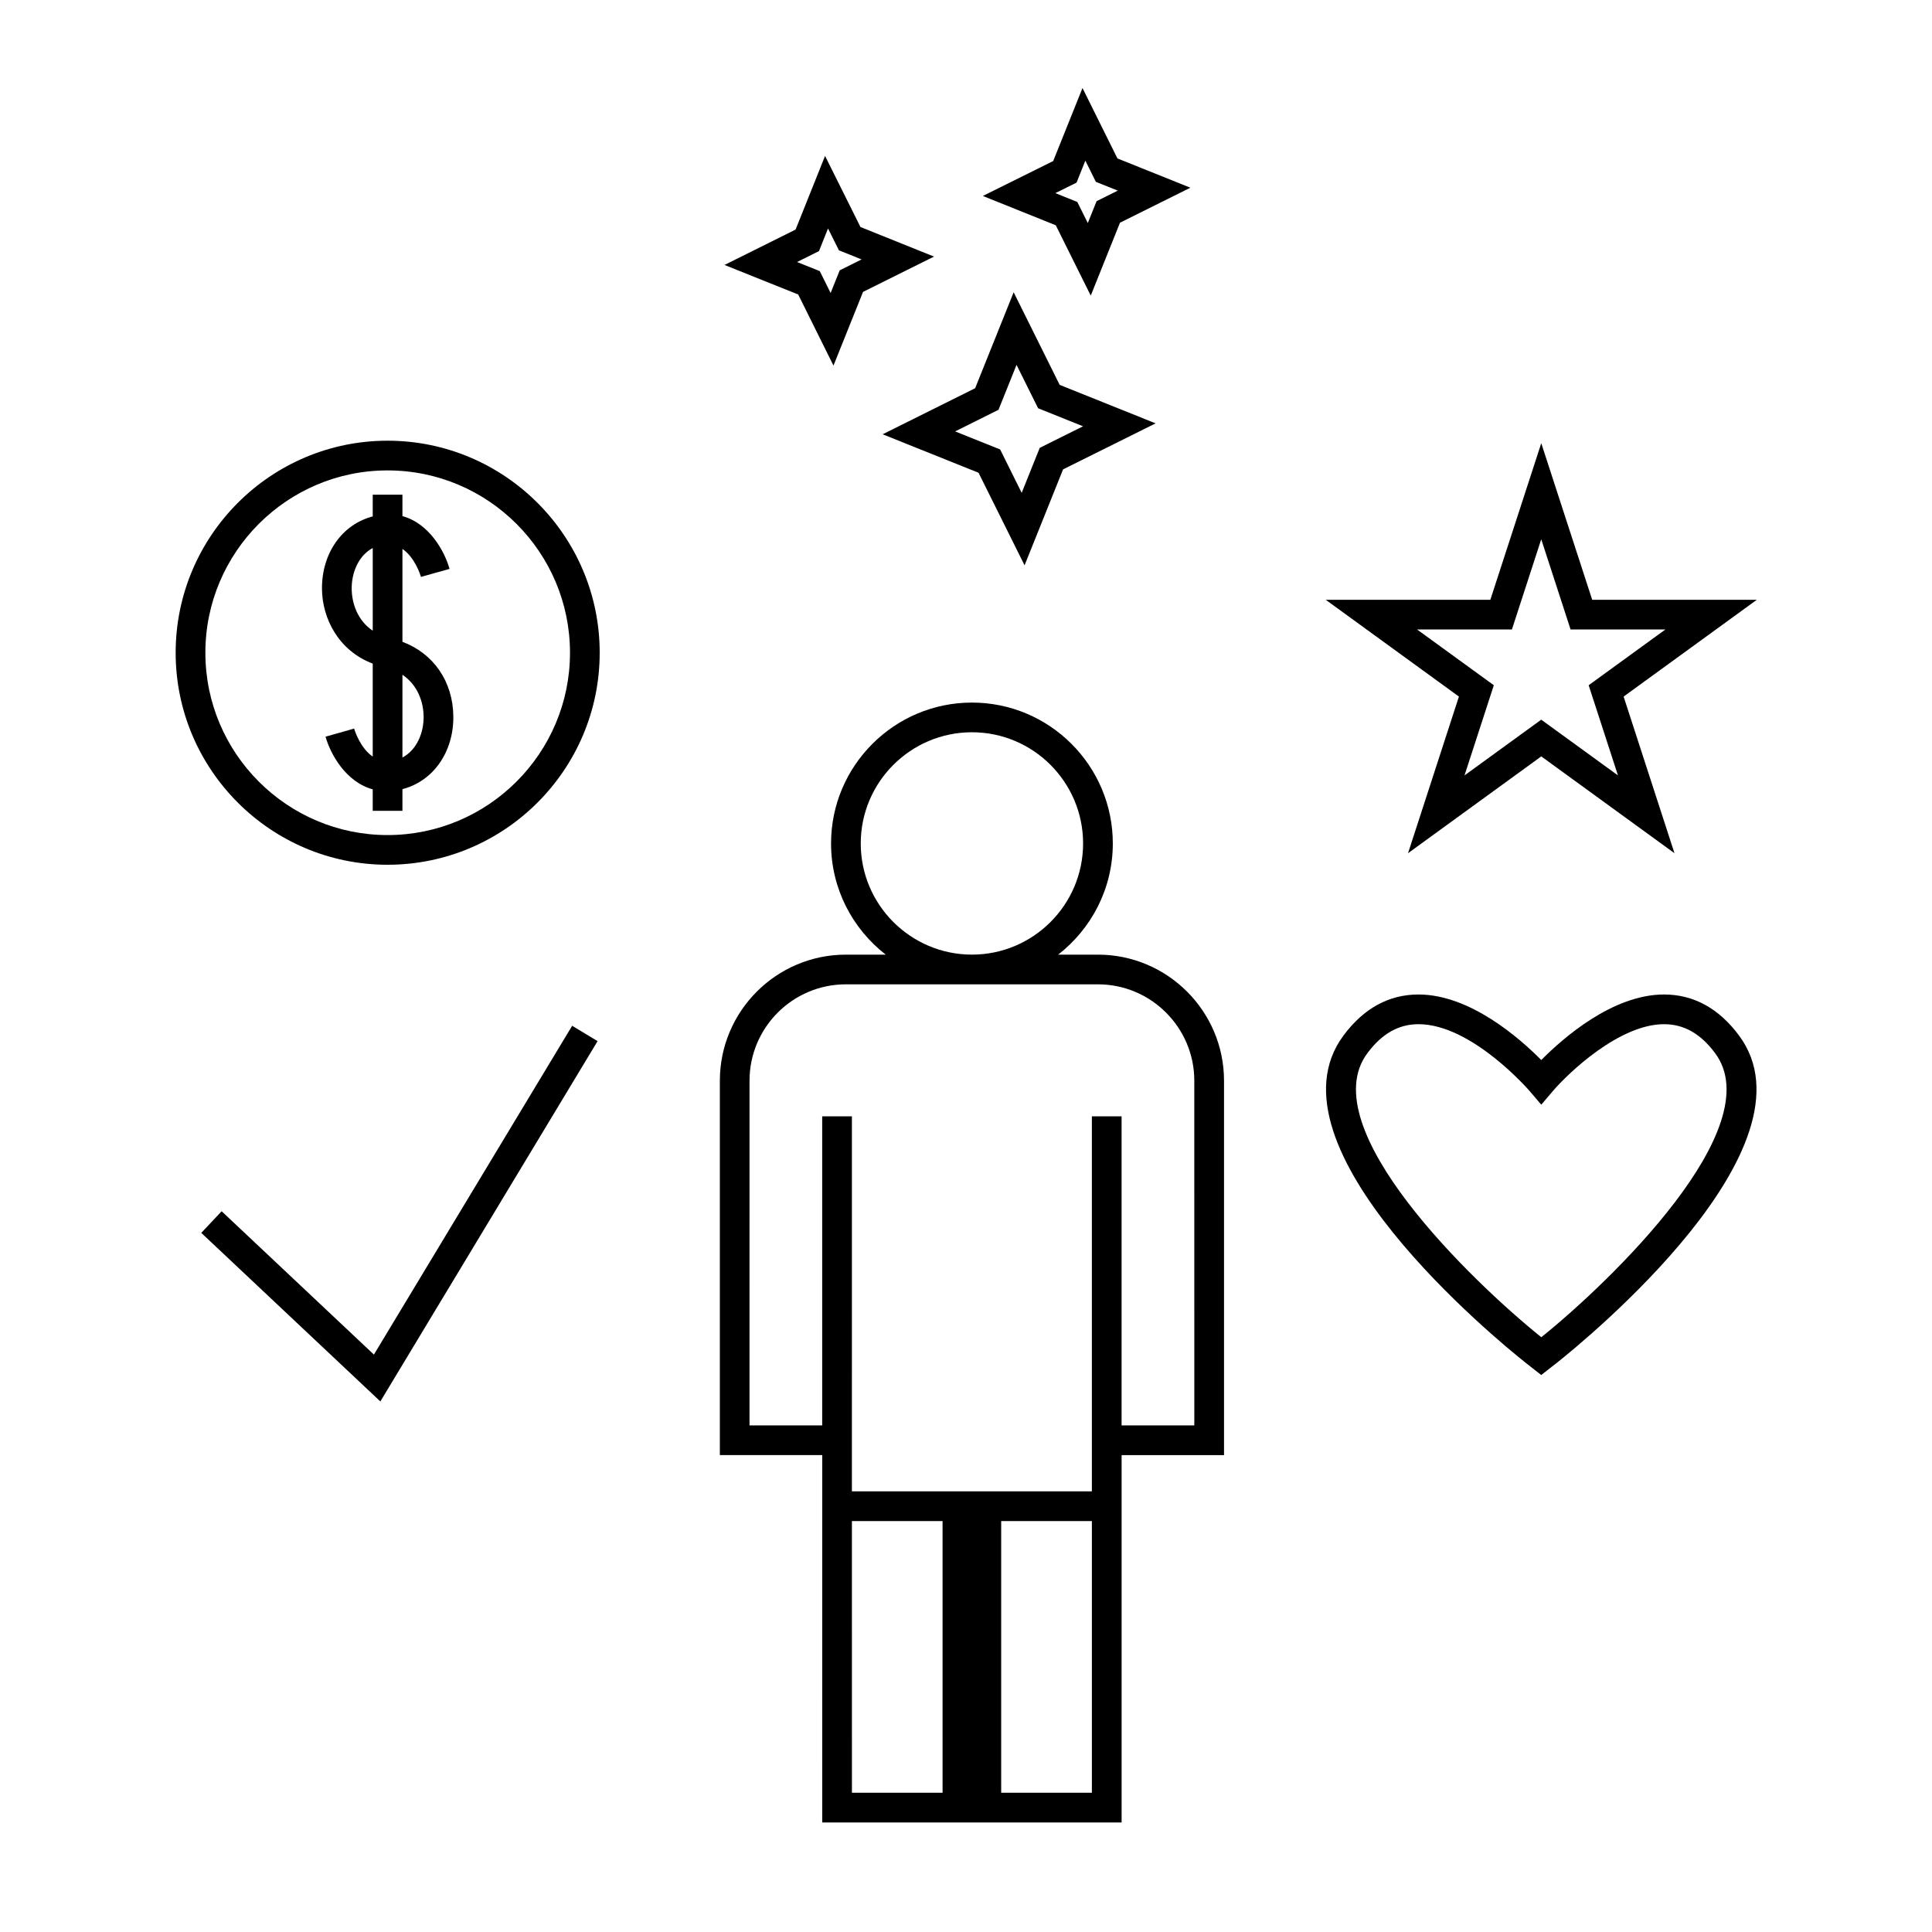 <?xml version="1.0" encoding="UTF-8"?>
<!-- Uploaded to: SVG Repo, www.svgrepo.com, Generator: SVG Repo Mixer Tools -->
<svg fill="#000000" width="800px" height="800px" version="1.1" viewBox="144 144 512 512" xmlns="http://www.w3.org/2000/svg">
 <g>
  <path d="m552.45 261.45-13.492 41.496h-43.633l35.305 25.656-13.488 41.508 35.309-25.656 35.305 25.656-13.48-41.508 35.305-25.656h-43.633zm12.562 64.145 7.766 23.898-20.336-14.77-20.332 14.77 7.766-23.898-20.336-14.777h25.133l7.773-23.91 7.773 23.91h25.133z"/>
  <path d="m434.97 396.99h-10.547c8.797-6.84 14.484-17.484 14.484-29.461 0-20.594-16.746-37.34-37.328-37.34-20.586 0-37.34 16.746-37.34 37.34 0 11.977 5.695 22.629 14.488 29.461h-10.555c-18.422 0-33.402 14.988-33.402 33.414v99.211h27.133v17.484l-0.004 79.871h79.34v-97.352h27.141v-99.215c-0.004-18.426-14.992-33.414-33.41-33.414zm25.535 124.75h-19.27v-81.895h-7.875v99.383h-63.598v-13.551l0.004-85.832h-7.875v81.895h-19.262l0.004-91.34c0-14.086 11.449-25.543 25.531-25.543h66.797c14.086 0 25.543 11.461 25.543 25.543zm-66.711 97.355h-24.023l-0.004-71.996h24.023zm39.566 0h-24.035v-71.996h24.035zm-31.785-281.04c16.242 0 29.457 13.219 29.457 29.469 0 16.246-13.215 29.461-29.457 29.461-16.246 0-29.469-13.219-29.469-29.461 0-16.25 13.223-29.469 29.469-29.469z"/>
  <path d="m584.99 407.55c-13.641 0-26.789 11.562-32.539 17.367-5.746-5.801-18.902-17.367-32.539-17.367-7.836 0-14.52 3.664-19.879 10.879-21.941 29.57 40.945 80.887 48.203 86.66l4.203 3.305 4.25-3.32c7.242-5.758 70.125-57.078 48.176-86.645-5.352-7.211-12.039-10.879-19.875-10.879zm-32.531 90.828c-18.406-14.789-60.719-55.559-46.102-75.254 3.848-5.18 8.281-7.703 13.555-7.703 14.176 0 29.395 17.633 29.539 17.816l3 3.516 2.992-3.516c4.215-4.953 17.738-17.816 29.539-17.816 5.281 0 9.715 2.519 13.555 7.703 14.629 19.691-27.723 60.5-46.078 75.254z"/>
  <path d="m243.09 502.98-40.352-37.988-5.398 5.731 47.457 44.672 57.57-95.488-6.738-4.066z"/>
  <path d="m250.65 314.09v-24.613c3.258 2.231 4.703 6.691 4.906 7.41l7.578-2.121c-1.297-4.648-5.336-12.023-12.484-13.992v-5.668h-7.871v5.746c-8.133 2.121-13.539 9.793-13.449 19.246 0.066 7.699 4.309 16.312 13.449 19.766v24.641c-3.25-2.242-4.723-6.703-4.934-7.426l-3.785 1.082-3.789 1.066c1.312 4.644 5.363 11.988 12.508 13.961v5.695h7.871v-5.746c8.164-2.129 13.578-9.812 13.488-19.285-0.086-9.277-5.293-16.707-13.488-19.762zm-13.449-14.062c-0.035-4.152 1.711-8.727 5.578-10.797v21.914c-3.984-2.684-5.543-7.172-5.578-11.117zm13.449 44.723v-21.93c4.008 2.688 5.578 7.16 5.617 11.094 0.039 4.164-1.719 8.758-5.617 10.836z"/>
  <path d="m246.71 260.79c-30.969 0-56.16 25.211-56.16 56.195 0 30.98 25.191 56.184 56.16 56.184 31 0 56.215-25.207 56.215-56.184 0.004-30.988-25.215-56.195-56.215-56.195zm0 104.51c-26.629 0-48.285-21.676-48.285-48.312 0-26.645 21.66-48.324 48.285-48.324 26.66 0 48.344 21.68 48.344 48.324 0 26.641-21.684 48.312-48.344 48.312z"/>
  <path d="m377.91 259.09 25.414 10.195 12.195 24.527 10.207-25.426 24.52-12.191-25.426-10.203-12.191-24.539-10.207 25.43zm35.484-18.398 5.711 11.5 11.918 4.781-11.484 5.715-4.781 11.918-5.715-11.5-11.918-4.777 11.488-5.727z"/>
  <path d="m362.65 185.32-7.809 19.516-18.84 9.379 19.527 7.824 9.352 18.844 7.836-19.531 18.809-9.352-19.496-7.844zm3.883 30.32-2.41 6.004-2.875-5.793-6.019-2.414 5.809-2.891 2.398-6 2.887 5.793 6.008 2.414z"/>
  <path d="m433.06 222.34 7.75-19.324 18.652-9.27-19.328-7.758-9.262-18.66-7.762 19.348-18.645 9.258 19.328 7.766zm-3.766-29.941 2.336-5.824 2.781 5.609 5.816 2.332-5.617 2.793-2.332 5.801-2.781-5.594-5.816-2.336z"/>
 </g>
</svg>